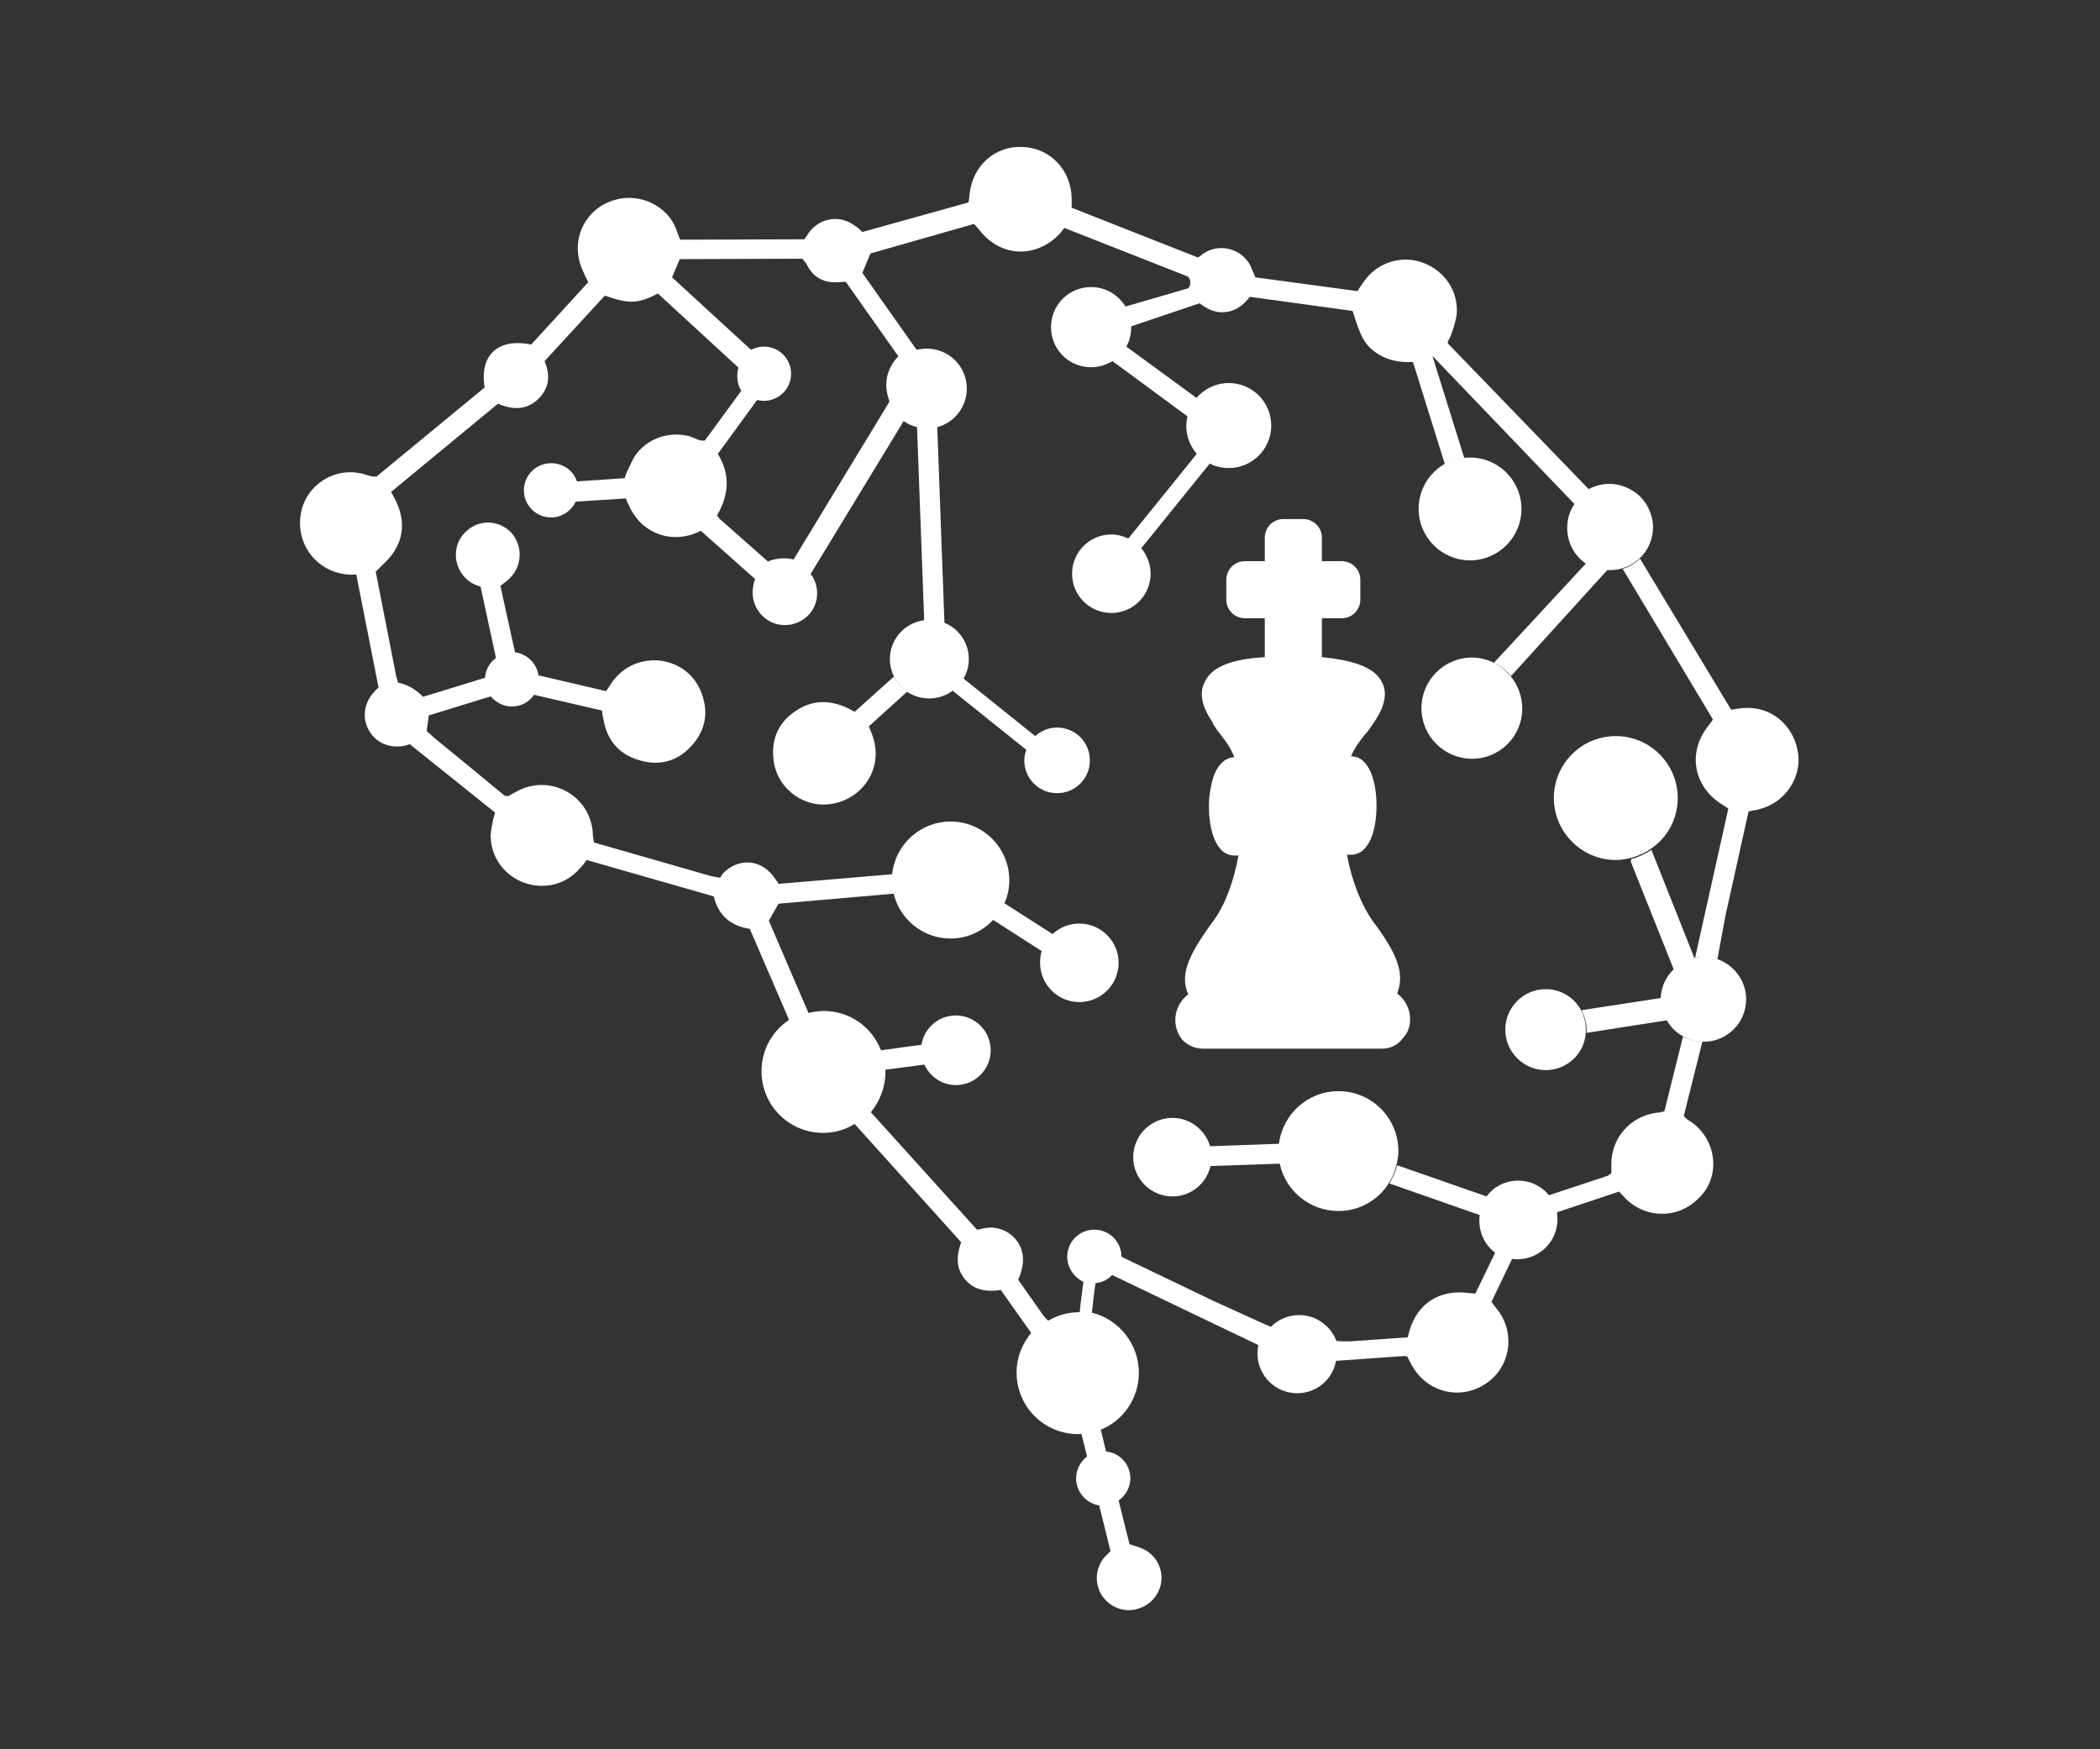 <?xml version="1.0" encoding="utf-8"?>
<!-- Generator: Adobe Illustrator 23.0.3, SVG Export Plug-In . SVG Version: 6.00 Build 0)  -->
<svg version="1.1" xmlns="http://www.w3.org/2000/svg" xmlns:xlink="http://www.w3.org/1999/xlink" x="0px" y="0px"
	 viewBox="0 0 518.7 432" style="enable-background:new 0 0 518.7 432;" xml:space="preserve">
<rect x="0" y="0" width="518.7" height="432" fill="#333333" stroke="none"/>
<style type="text/css">
	.st0{fill:none;}
	.st1{fill:#FFFFFF;}
	.st2{fill:#1F9BDE;}
</style>
<g id="Layer_1">
</g>
<g id="Isolation_Mode">
</g>
<g id="svg2">
	<g>
		<path class="st0" d="M188.6,85.5c3.7,0,6.7,3,6.7,6.7s-3,6.7-6.7,6.7c-0.6,0-1.1-0.1-1.7-0.2l-9.7,13.3c3.1,5,2.8,10.1-0.2,15.2
			c0.2,0.2,0.4,0.5,0.6,0.8l12,10.6c0.6-0.2,1.3-0.4,1.9-0.6c1.5-0.4,3-0.4,4.4,0.1l23.7-39.1c-0.5-1.3-0.8-2.6-0.8-4.1
			c0-2.7,1.2-5.2,3-7.1l-13-18.4c-1.1,0.1-2.2,0.2-3.3,0.1c-2.9-0.3-5-1.8-6.3-4.3c-0.4-0.7-0.7-1.1-1.2-1.5L167.9,64
			c-0.7,1.6-1.3,3.2-1.9,4.6l19.4,17.8C186.4,85.8,187.5,85.5,188.6,85.5z"/>
		<path class="st0" d="M291.5,258.4h44c1,0,1.2-0.5,1.5-0.5c0.2-0.2,0.5-1,0.5-1.5c0-1-0.5-2.4-1.7-2.4h-44.5
			c-1.2,0-1.7,1.5-1.7,2.4c0,0.7,0.2,1.2,0.5,1.5C290.1,258.2,290.6,258.4,291.5,258.4z"/>
		<path class="st1" d="M444,185.3c-1.3-6.7-7.1-11.1-13.7-10.4c-0.9,0.1-1.8,0.2-2.7,0.4L405.1,138c-1.2,1.1-2.7,2-4.3,2.5
			l22.3,37.2c-0.4,0.6-0.9,1.3-1.4,1.9c-4.8,6.3-3.4,14.4,3.2,18.8c0.6,0.4,1.3,0.8,2,1.3l-8.2,36.8c0.6-0.1,1-0.1,1.6-0.1
			c0,0,0,0,0.1,0c-0.5,0-1.1,0.1-1.5,0.1c-0.1,0-0.3,0.1-0.4,0.1l-10.6-26.7c-1.5,1-3.2,1.8-5,2.3c0,0.2,0,0.4-0.1,0.6l10.6,26.6
			c-1.9,1.8-3.1,4.3-3.2,7.1l-19.6,3c0.8,1.5,1.3,3.1,1.3,4.9c0,0.2,0,0.4,0,0.7l19.8-3.1c1,1.8,2.5,3.2,4.3,4.1
			c1.5,0.8,3.1,1.2,4.8,1.2c5.8,0,10.5-4.7,10.5-10.5c0-4.5-2.9-8.3-6.8-9.8c-0.1,0-0.2-0.1-0.3-0.1c0.7-3.6,1.3-7.2,2-10.8
			l5.7-25.7c1.1-0.2,2.2-0.4,3.2-0.7C441.3,197.9,445.3,191.5,444,185.3z"/>
		<path class="st1" d="M220.8,167.1l-9.7,8.7c-0.6-0.3-1.3-0.7-1.9-1c-4.6-2.1-9-1.9-13.1,1.1c-4.1,2.9-5.7,7.1-5,12.1
			c1,7,7.7,11.8,14.6,10.5c7.4-1.4,12-8.3,10.2-15.5c-0.3-1.2-0.8-2.4-1.3-3.6l9.5-8.6C222.7,169.9,221.6,168.6,220.8,167.1z"/>
		<path class="st1" d="M418.3,277.5c-0.8-0.6-1.8-1-2.4-1.9l4.6-18.4c-1.7,0-3.3-0.4-4.8-1.2l-4.6,18.5c-0.6,0.1-1.1,0.3-1.7,0.3
			c-6.8,0.8-11.5,6.4-11.4,12.9c0,0.7,0,1.5,0,2.1c-0.2,0.1-0.6,0.4-0.9,0.6l-14.5,4.8c-1.8-2.2-4.5-3.6-7.6-3.6
			c-3.2,0-6.1,1.5-7.8,3.9l-22.1-7.7c-0.4,1.6-1.1,3.1-1.9,4.5l22.3,7.8c-0.1,0.5-0.1,0.9-0.1,1.4c0,3.2,1.5,6.1,3.9,7.9l-4.9,10.1
			c-0.4,0-0.9-0.1-1.3-0.1c-7.4-1.1-13,2.4-15,9.4c-0.1,0.5-0.3,1-0.4,1.5l-14.4,1c-1.1,0-2.2,0-3.2-0.1c-1.4-3.7-5-6.4-9.2-6.4
			c-2.7,0-5.2,1.1-7,2.9c-0.7-0.3-1.4-0.6-2.1-0.9c-4.1-1.9-8.2-3.7-12.3-5.6l-22.5-10.8c0-3.7-3-6.7-6.7-6.7c-3.7,0-6.7,3-6.7,6.7
			c0,2.7,1.7,5.1,4,6.2c0,0.3-0.1,0.5-0.1,0.8c-0.3,2.2-0.6,4.4-0.8,6.6c-0.1,0.1-0.1,0.1-0.2,0.1c-2.8,0-5.4,0.8-7.6,2.1
			c-0.4-0.4-0.8-0.8-1.2-1.3l-6.2-8.8c0.3-0.7,0.6-1.5,0.8-2.4c1.9-6.5-3.6-11.3-8.9-10.4c-0.5,0.1-1,0.2-1.4,0.3
			c-0.3,0.1-0.5,0.1-0.7,0.1l-26.2-29c2.2-2.7,3.6-6.1,3.6-9.9c0-0.2,0-0.4,0-0.6l9.9-1.3c-0.5-1.1-0.8-2.3-0.8-3.5
			c0-0.5,0-0.9,0.1-1.4l-10.3,1.4c-2.2-5.7-7.7-9.7-14.1-9.7c-1.3,0-2.7,0.2-3.8,0.5l-9.8-22.8c0.8-1.4,1.6-2.8,2.4-4.2l28.7-2.5
			c-0.2-1-0.4-2.1-0.4-3.2c0-0.5,0-1.1,0.1-1.6l-28.4,2.4c-0.2-0.4-0.5-0.8-0.8-1.2c-3-4.6-8.4-5.5-12.5-1.8
			c-0.6,0.5-0.9,1.1-1.1,1.5c-0.4-0.1-1.2-0.2-2.2-0.4l-28.6-8.2c-0.1-0.1-0.3-0.1-0.4-0.1c-0.1-0.8-0.3-1.7-0.3-2.7
			c-0.9-9.3-10.9-14.3-18.8-9.9c-0.8,0.4-1.5,0.8-2,1.1c-0.4,0-0.5,0-0.6,0c-0.1,0-0.3-0.1-0.4-0.1c-5.8-4.8-11.6-9.6-17.4-14.3
			c-0.6-0.5-1-1-1.8-1.6c0.1-1.3,0.4-2.6,0.5-3.9l15.3-4.7c1.3,1.5,3.2,2.5,5.2,2.5c2.3,0,4.3-1.1,5.5-2.9l16.8,3.9
			c0.1,0.6,0.1,1.3,0.3,1.9c0.8,5.2,3.7,8.8,8.7,10.3c5,1.6,9.7,0.4,13.2-3.6c3.6-4,4.2-8.7,2.1-13.6c-3.8-8.8-15.9-10-21.6-2.3
			c-0.6,0.8-1.1,1.7-1.7,2.5l-16.7-3.9c-0.4-2.9-2.8-5.3-5.8-5.7l-3.6-16.4c0.9-0.7,1.8-1.3,2.5-2.1c2.9-2.9,3-7.8,0.3-10.9
			c-2.9-3.2-7.8-3.6-11.1-0.6c-3.2,2.7-3.6,7.6-1,10.9c1,1.3,2.3,2.2,3.8,2.7c0.2,0.1,0.4,0.1,0.6,0.2l3.8,17.6
			c-1.5,1.1-2.6,2.9-2.7,4.9l-15.3,4.7c-1.7-1.7-3.6-3-6.2-3.5c-0.1-0.5-0.2-0.9-0.4-1.4l-5.1-26c0.6-0.6,1.2-1.2,1.8-1.8
			c5.2-4.7,6.1-10.6,2.6-16.8c-0.2-0.4-0.4-0.7-0.6-1.1l26.4-21.8c3.5,1.5,6.9,1.7,9.9-1.1c2.8-2.7,3.1-5.9,1.6-9.4l14.9-16.2
			c2.3,0.8,4.6,1.6,7,1.5c2.2-0.1,4.2-1,6.1-2l19.9,18.3c-0.2,0.7-0.3,1.4-0.3,2.1c0,1.3,0.3,2.5,1,3.6l-9,12.3
			c-1.4,0.2-2.4-0.6-3.6-1c-5.1-1.4-10.6,0.4-13.6,4.7c-0.8,1.2-1.3,2.6-2,3.9c-0.3,0.6-0.4,1.1-0.6,1.7l-11.8,0.8
			c-0.9-2.7-3.4-4.5-6.4-4.5c-3.7,0-6.7,3-6.7,6.7c0,3.7,3,6.7,6.7,6.7c2.7,0,5-1.6,6.1-3.9l12.4-0.8c0.2,0.5,0.3,1,0.6,1.4
			c2.9,7.1,10.5,10.1,17.5,6.8c0.1-0.1,0.3-0.1,0.4-0.2l13.4,11.9c-0.1,0.5-0.4,1-0.4,1.5c-0.8,3.6,0.8,7.2,4.1,9
			c3.1,1.6,6.9,1,9.4-1.5c2.5-2.5,2.9-6.4,1.2-9.4c-0.1-0.3-0.4-0.6-0.6-0.8l23-37.8c1,0.7,2.1,1.2,3.3,1.5l1.8,48.5
			c0.5-0.1,0.9-0.1,1.4-0.1c1.3,0,2.5,0.3,3.6,0.7l-1.8-49.1c4.2-1.1,7.3-5,7.3-9.5c0-5.5-4.4-9.9-9.9-9.9c-0.9,0-1.8,0.1-2.5,0.3
			l-13.4-19c0.6-1.5,1.3-3.1,2-4.8l25.6-7.3c0.5,0.6,0.9,1,1.3,1.5c5.2,6.7,13.8,7.1,19.7,1.1c0.5-0.5,0.8-1.1,1.3-1.6l30.5,12
			c0.8,0.8,0.8,2.1,0.1,2.9L278,75.7c-1.8-2.9-4.9-4.8-8.5-4.8c-5.5,0-9.9,4.4-9.9,9.9c0,5.5,4.4,9.9,9.9,9.9c2,0,3.7-0.6,5.3-1.5
			l18.6,13.7c0.4-1.7,1.2-3.2,2.3-4.5l-17.5-12.8c0.8-1.4,1.2-3,1.2-4.7c0-0.1,0-0.1,0-0.3l16.9-5.7c1.7,1.3,3.6,2.4,6.1,2.2
			c2.8-0.2,4.7-1.7,6.3-3.8l25.4,3.5c2,6.5,2.9,8,5.1,9.8c2.9,2.3,6.2,3,9.8,2.8l7.9,25.3c1.4-0.8,3-1.3,4.8-1.5l-7.9-25.3
			l35.1,36.6c0,0,0,0.1-0.1,0.1c-1.1,1.7-1.7,3.6-1.7,5.8c0,3.6,1.8,6.9,4.6,8.8L369,163.7c1.6,0.8,3.1,1.9,4.2,3.3l23.8-26.2
			c0.2,0,0.4,0,0.6,0c1.1,0,2-0.1,3-0.4c1.6-0.5,3.1-1.3,4.3-2.4c2.1-2,3.4-4.7,3.4-7.8c0-0.8-0.1-1.6-0.3-2.4
			c-0.6-2.3-1.8-4.3-3.6-5.8c-1.9-1.5-4.3-2.5-6.9-2.5c-1.8,0-3.6,0.5-5.1,1.3l-34.7-35.9c-0.1-0.1-0.1-0.3-0.1-0.5
			c0.3-0.6,0.8-1.4,1-2.2c0.5-1.5,1-3,1.2-4.5c0.5-5.7-2.9-10.8-8.3-12.8c-5.3-2-11.3-0.1-14.6,4.6c-0.6,0.8-1.1,1.6-1.6,2.4
			l-25.2-3.4c-0.3-0.7-0.6-1.3-0.8-1.8c-1.7-5.2-8.4-7.3-12.8-3.5c-0.2,0.1-0.4,0.3-0.6,0.4l-31.2-12.3c0-0.8,0-1.5,0-2.3
			c-0.1-6.9-5.2-12.4-12-12.7c-6.8-0.4-12.4,4.5-13.2,11.5c-0.1,0.7-0.1,1.4-0.3,2.2l-26.2,7.3c-0.6-0.6-1.1-1.1-1.8-1.5
			c-3.6-2.8-8.5-2.1-11.3,1.5c-0.4,0.5-0.6,1-1,1.5c-0.1,0.1-0.1,0.2-0.2,0.3l-30.7,0.1c-0.4-1.1-0.8-2-1.1-2.9
			c-0.9-2.2-2.4-3.9-4.3-5.2c-4.7-3.2-10.9-2.9-15.3,0.6c-4.4,3.6-5.8,9.5-3.5,14.8c0.4,1,0.9,2,1.5,3.2l-14.1,15.4
			c-8.3-1.7-12.8,2.7-11.5,10.6L93,117.7c-0.7,0.1-1.6-0.1-3.1-0.6c-7.2-2-14.4,2.7-15.6,9.8c-1.3,7.6,4,14.4,11.7,15
			c0.6,0.1,1.3,0,2,0l5.5,27.9c-0.3,0.3-0.7,0.6-1,1c-2.6,2.7-3.2,6.6-1.3,9.7c1.8,3.2,5.5,4.5,9.1,3.6c0.3-0.1,0.6-0.2,0.9-0.3
			l21.1,16.9c-0.1,0.4-0.3,0.9-0.4,1.3c-0.3,1.5-0.7,3.1-0.7,4.6c0.1,5.2,3.4,9.6,8.2,11.4c5,1.8,10.4,0.5,13.9-3.6
			c0.6-0.6,1.1-1.3,1.6-2l31.4,9c1.1,4.6,4.1,7.3,8.9,8l9.7,22.5c-4.1,2.7-6.8,7.3-6.8,12.7c0,8.4,6.8,15.2,15.2,15.2
			c2.9,0,5.5-0.8,7.8-2.2l26.3,29.2c-1.1,3.2-1.4,6.3,0.9,9.1c2.4,2.9,5.6,3.2,8.9,2.7l7.5,10.6c-2.2,2.7-3.6,6-3.6,9.8
			c0,8.4,6.8,15.2,15.2,15.2c0.3,0,0.6,0,0.8-0.1l1.4,5.6c-1.6,1.3-2.7,3.2-2.7,5.4c0,3.4,2.5,6.2,5.7,6.7l2.8,11.3
			c-0.6,0.6-1,1-1.5,1.5c-2.3,2.8-2.5,6.5-0.6,9.5c2,2.9,5.5,4.3,9,3.2c3.2-1,5.5-3.8,5.7-7.3c0.1-3.5-2-6.6-5.4-7.8
			c-0.8-0.3-1.6-0.5-2.5-0.8l-2.7-10.8c1.7-1.2,2.9-3.2,2.9-5.5c0-3.4-2.6-6.3-6-6.6l-1.3-5.4c5.5-2.2,9.4-7.7,9.4-14.1
			c0-7.1-5-13.2-11.6-14.8c0.3-2.5,0.5-4.8,0.9-7.3c1.6-0.1,3.1-0.9,4.1-2l36.1,17.3c-0.1,0.7-0.2,1.4-0.2,2.1
			c0,5.4,4.4,9.8,9.8,9.8c4.8,0,8.8-3.4,9.6-8l16.9-1.2c0.3,0.1,0.5,0.1,0.7,0.1c0.4,0.8,0.8,1.7,1.3,2.5c3.7,6.4,11.8,8.4,18,4.3
			c6-3.9,7.5-12,3.3-17.9c-0.6-0.8-1.3-1.6-1.8-2.4l5.1-10.6c0.4,0.1,0.9,0.1,1.3,0.1c5.5,0,9.9-4.4,9.9-9.9c0-0.6-0.1-1.2-0.1-1.7
			l15.3-5.1c0.6,0.6,1.2,1.3,1.8,1.9c5,4.8,12.8,4.8,17.7-0.1C424.9,291.1,424.3,282.3,418.3,277.5z M167.9,64l30.2-0.1
			c0.5,0.4,0.8,0.8,1.2,1.5c1.3,2.6,3.4,4.1,6.3,4.3c1.1,0.1,2.2-0.1,3.3-0.1l13,18.4c-1.8,1.8-3,4.3-3,7.1c0,1.5,0.4,2.8,0.8,4.1
			L196,138.2c-1.4-0.4-2.9-0.4-4.4-0.1c-0.6,0.1-1.3,0.3-1.9,0.6l-12-10.6c-0.2-0.3-0.4-0.6-0.6-0.8c3-5.1,3.3-10.2,0.2-15.2
			l9.7-13.3c0.6,0.1,1.1,0.2,1.7,0.2c3.7,0,6.7-3,6.7-6.7s-3-6.7-6.7-6.7c-1.1,0-2.2,0.3-3.2,0.8L166,68.5
			C166.6,67.1,167.2,65.6,167.9,64z"/>
		<path class="st2" d="M408.2,127.8c-0.5-2.3-1.8-4.3-3.6-5.8C406.3,123.5,407.7,125.5,408.2,127.8z"/>
		<path class="st1" d="M228.1,153.2c-4.7,0.7-8.3,4.7-8.3,9.6c0,1.6,0.4,3,1,4.3c0.8,1.5,1.9,2.8,3.3,3.8c1.5,1,3.4,1.6,5.4,1.6
			c2.2,0,4.2-0.7,5.8-1.9l18.2,14.6c-0.3,0.8-0.5,1.7-0.5,2.6c0,4.5,3.6,8.1,8.1,8.1c4.5,0,8.1-3.6,8.1-8.1s-3.6-8.1-8.1-8.1
			c-2.1,0-4,0.8-5.4,2.1l-17.7-14.2c0.8-1.4,1.3-3,1.3-4.8c0-4.1-2.5-7.6-6.1-9c-1.1-0.5-2.3-0.7-3.6-0.7
			C229,153.1,228.5,153.1,228.1,153.2z"/>
		<path class="st1" d="M220.7,220.6c1.5,6.4,7.2,11.2,14.1,11.2c4.2,0,7.9-1.8,10.5-4.6l12,7.7c-0.3,0.9-0.4,1.9-0.4,2.9
			c0,5.4,4.4,9.7,9.7,9.7c5.4,0,9.7-4.4,9.7-9.7c0-5.4-4.4-9.7-9.7-9.7c-2.6,0-4.9,1-6.6,2.6l-11.9-7.6c0.8-1.8,1.2-3.7,1.2-5.7
			c0-8-6.5-14.5-14.5-14.5c-7.4,0-13.6,5.6-14.4,12.8c-0.1,0.5-0.1,1.1-0.1,1.6C220.3,218.5,220.4,219.6,220.7,220.6z"/>
		<path class="st1" d="M228.3,262.9c1.4,3,4.3,5.1,7.8,5.1c4.7,0,8.6-3.8,8.6-8.6c0-4.7-3.8-8.6-8.6-8.6c-4.3,0-7.8,3.1-8.5,7.2
			c-0.1,0.4-0.1,0.9-0.1,1.4C227.5,260.6,227.8,261.8,228.3,262.9z"/>
		<path class="st1" d="M345.4,284.3c0-8.2-6.6-14.8-14.8-14.8c-7.6,0-13.8,5.7-14.7,13l-17,0.6c-1.2-4-4.9-7-9.3-7
			c-5.4,0-9.7,4.4-9.7,9.7c0,5.4,4.4,9.7,9.7,9.7c4.6,0,8.4-3.2,9.4-7.5l17.1-0.6c1.4,6.7,7.4,11.7,14.5,11.7
			c5.2,0,9.8-2.7,12.4-6.8c0.9-1.4,1.5-2.9,1.9-4.5C345.2,286.7,345.4,285.5,345.4,284.3z"/>
		<path class="st1" d="M390.4,249.3c-1.7-3-4.9-5-8.6-5c-5.5,0-10,4.5-10,10c0,5.5,4.5,10,10,10c5.3,0,9.6-4.1,9.9-9.3
			c0-0.2,0-0.4,0-0.7C391.7,252.4,391.2,250.8,390.4,249.3z"/>
		<path class="st1" d="M350.4,125.7c0,7,5.7,12.7,12.7,12.7s12.7-5.7,12.7-12.7s-5.7-12.7-12.7-12.7c-0.5,0-1,0-1.5,0.1
			c-1.7,0.2-3.3,0.7-4.8,1.5C353,116.8,350.4,120.9,350.4,125.7z"/>
		<path class="st1" d="M293,105.2c0,2.6,1,5,2.6,6.9L278.7,133c-1.3-0.6-2.7-1-4.2-1c-5.4,0-9.7,4.4-9.7,9.7c0,5.4,4.4,9.7,9.7,9.7
			c5.4,0,9.7-4.4,9.7-9.7c0-2.4-0.9-4.6-2.3-6.3l16.9-20.9c1.4,0.7,3,1.1,4.7,1.1c5.8,0,10.5-4.7,10.5-10.5
			c0-5.8-4.7-10.5-10.5-10.5c-3.1,0-6,1.4-7.9,3.6c-1.1,1.3-1.9,2.8-2.3,4.5C293.2,103.6,293,104.4,293,105.2z"/>
		<path class="st1" d="M369,163.7c-1.6-0.8-3.5-1.3-5.4-1.3c-6.9,0-12.5,5.6-12.5,12.5s5.6,12.5,12.5,12.5S376,181.8,376,175
			c0-3-1.1-5.8-2.8-7.9C372,165.7,370.6,164.5,369,163.7z"/>
		<path class="st1" d="M414.4,197.1c0-8.5-6.9-15.3-15.3-15.3c-8.5,0-15.3,6.9-15.3,15.3s6.9,15.3,15.3,15.3c1.3,0,2.5-0.2,3.7-0.5
			c1.8-0.5,3.5-1.2,5-2.3C411.8,206.9,414.4,202.3,414.4,197.1z"/>
	</g>
	<path class="st1" d="M290.3,251.9c0,1.9,0.7,3.6,1.7,4.9c1.5,1.5,3.2,2.2,5.3,2.2h44c1.9,0,3.9-0.7,5.3-2.7
		c1.2-1.2,1.7-2.9,1.7-4.6c0-2.4-1.2-4.9-3.2-6.3c1.7-4.6,0.7-9-6.1-18c-2.7-3.9-5.1-9.7-6.3-16.3h1c4.6,0,6.3-6.3,6.3-12.1
		s-1.7-12.2-6.3-12.2c0.7-1.7,1.7-3.2,3.2-5.1c1-1,1.7-2.2,2.7-3.6c2.4-3.6,3.2-7,1.7-9.7c-1.7-3.4-6.6-5.3-14.8-6.1v-9.6h4.9
		c2.7,0,4.6-2.2,4.6-4.6v-4.9c0-2.7-2.2-4.6-4.6-4.6h-4.9v-5.8c0-2.7-2.2-4.6-4.6-4.6H317c-2.7,0-4.6,2.2-4.6,4.6v5.8h-4.9
		c-2.7,0-4.6,2.2-4.6,4.6v4.9c0,2.7,2.2,4.6,4.6,4.6h4.9v9.6c-8.3,0.5-13.1,2.4-14.8,6.1c-1.5,2.7-0.7,6.1,1.7,9.7
		c0.7,1.5,1.7,2.7,2.4,3.6c1.5,1.9,2.4,3.4,3.2,5.3c-1.2,0-3.6,0.7-5.1,4.6c-0.7,2.2-1.2,4.9-1.2,7.5c0,5.8,1.7,12.2,6.3,12.2h1
		c-1.2,6.6-3.4,12.4-6.3,16.3c-6.8,9.2-8,13.6-6.1,18C291.5,247,290.3,249.5,290.3,251.9z"/>
</g>
</svg>

